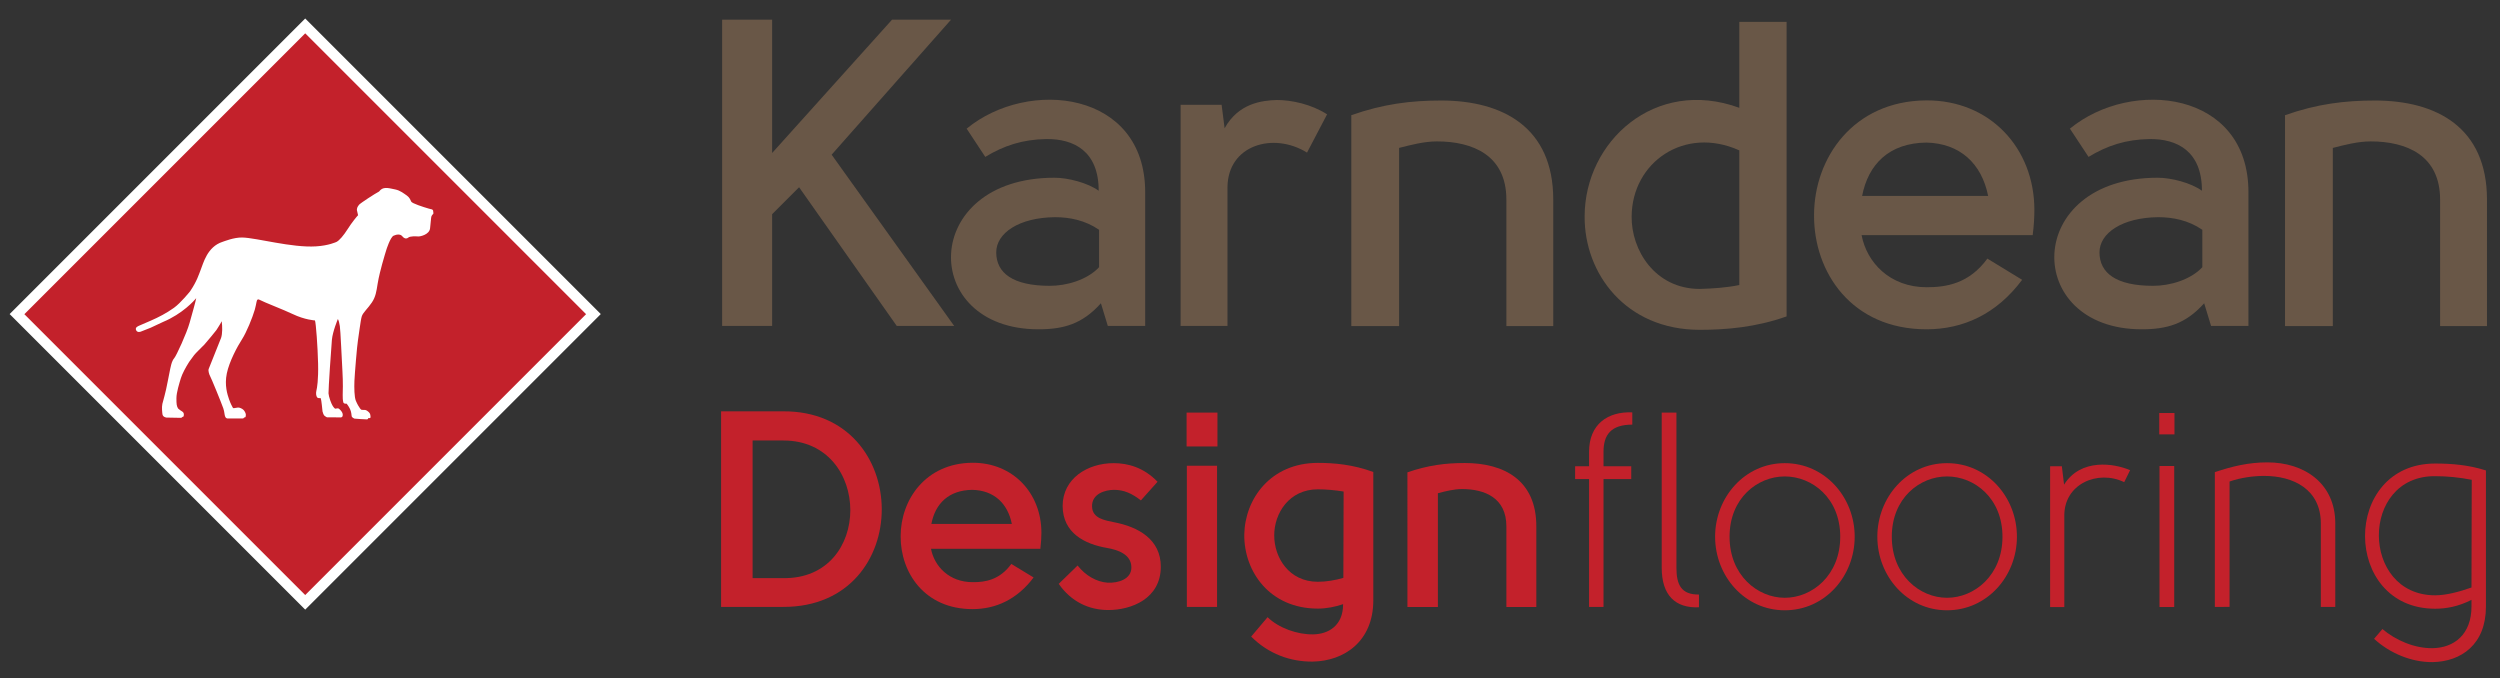 <?xml version="1.0" encoding="utf-8"?>
<!-- Generator: Adobe Illustrator 24.3.0, SVG Export Plug-In . SVG Version: 6.00 Build 0)  -->
<svg version="1.1" id="Layer_1" xmlns="http://www.w3.org/2000/svg" xmlns:xlink="http://www.w3.org/1999/xlink" x="0px" y="0px"
	 viewBox="0 0 1920 520.7" style="enable-background:new 0 0 1920 520.7;" xml:space="preserve">
<rect x="0" y="0" width="1920" height="520.7" fill="#333333" stroke="none"/>
<style type="text/css">
	.st0{fill:#695747;}
	.st1{fill:#C3212B;}
	.st2{fill:#FFFFFF;}
</style>
<path class="st0" d="M850.8,250.3l-5.3-17.4c-14.3,16-28.7,20-48,20c-91.8,0-91.1-116.4,12.3-116.4c10.7,0,25.7,4,34,10
	c0-30.4-19-40-40.4-39.7c-18,0.3-32.4,5-46.7,13.7l-14.3-21.7c47.4-39,137.1-29,137.1,48.7v102.8H850.8z M844.1,205.2v-28.7
	c-10.7-7.4-22.7-9.7-34-9.7c-27.7,0.3-45,12.3-45,27c0,16,13,25.7,41,25.7C819.1,219.6,835.1,214.9,844.1,205.2"/>
<path class="st0" d="M938.2,80.5l2.3,18c10.7-19.3,28.7-21.3,40-21.7c11.7,0,26.7,3.3,38.7,11l-15.4,29.4c-25.7-16-61.1-6-61.1,27
	v106.1h-36V80.5H938.2z"/>
<path class="st0" d="M1037.7,88.5c24.7-8.7,46-11.3,69.1-11.3c47.4,0,86.1,20.7,86.1,76.1v97.1h-36v-97.1c0-34-25.7-44.7-53.4-44.7
	c-9.7,0-20,2.7-29,5v136.8h-36.7V88.5z"/>
<path class="st0" d="M1372.1,16.8v226.2c-23.7,8.4-46.4,10.3-66.7,10.3c-57,0-88.7-43.4-88.4-87.1c0-57.4,54-107.1,118.8-83.4V16.8
	H1372.1z M1335.8,218.9V115.5c-42-19-82.4,9-82.7,50.7c-0.3,26,18,55.7,52.4,55.7C1315.8,221.6,1326.1,220.9,1335.8,218.9"/>
<path class="st0" d="M1526.3,198.6l26.7,16.3c-19.7,26.4-45.4,38-73.4,38c-57.7,0-86.7-44-86.4-87.7c0-43.7,30-87.7,86.1-88.1
	c49-0.3,83.1,36.7,83.1,84.1c0,5-0.3,11.7-1.3,19.4h-131.4c4,21,21.7,40,50,40C1494.6,220.6,1512.3,217.9,1526.3,198.6
	 M1526.9,150.5c-5-25-21.7-40.4-47.4-41c-28.7,0.3-44.7,16.7-49.4,41H1526.9z"/>
<path class="st0" d="M1698.1,250.3l-5.3-17.4c-14.3,16-28.7,20-48,20c-91.7,0-91.1-116.4,12.3-116.4c10.7,0,25.7,4,34,10
	c0-30.4-19-40-40.4-39.7c-18,0.3-32.4,5-46.7,13.7l-14.3-21.7c47.4-39,137.1-29,137.1,48.7v102.8H1698.1z M1691.4,205.2v-28.7
	c-10.7-7.4-22.7-9.7-34-9.7c-27.7,0.3-45,12.3-45,27c0,16,13,25.7,41,25.7C1666.4,219.6,1682.4,214.9,1691.4,205.2"/>
<path class="st0" d="M1754.8,88.5c24.7-8.7,46-11.3,69.1-11.3c47.4,0,86.1,20.7,86.1,76.1v97.1h-36v-97.1c0-34-25.7-44.7-53.4-44.7
	c-9.7,0-20,2.7-29,5v136.8h-36.7V88.5z"/>
<polygon class="st0" points="685.1,15.1 593,117.5 593,15.1 554.6,15.1 554.6,250.3 593,250.3 593,164.5 613.7,143.8 688.7,250.3 
	732.8,250.3 638.7,118.8 730.4,15.1 "/>
<rect x="77.9" y="84.8" transform="matrix(0.707 -0.707 0.707 0.707 -101.938 236.412)" class="st1" width="313" height="313"/>
<path class="st2" d="M234.4,468.2l-227-227l227-227l227,227L234.4,468.2z M18.7,241.3l215.7,215.7l215.7-215.7L234.4,25.6
	L18.7,241.3z"/>
<path class="st2" d="M332.3,164.7c0,0-0.7,0.7-1,1.6c-0.3,0.8-0.4,4.1-1,9c-0.5,4.9-7.6,6.4-9.1,6.3c-1.6-0.1-6.2-0.4-7.7,0.9
	c-1.7,1.4-3.5,0.3-4.7-1.2c-1.2-1.5-3.9-1.5-6.5-0.3c-2.6,1.2-5.6,10.9-5.6,10.9s-2.1,6.7-3.2,10.9c-0.9,3.4-2.6,9.6-3.5,15.3
	c-0.9,5.7-1.5,9.9-4.4,14.2c-2.9,4.4-6.7,7.6-7.7,10.5c-1,2.9-2.4,15.5-3,18.7c-0.6,3.2-2.5,25.9-2.7,31.1
	c-0.2,5.2-0.1,12.3,1.1,15.2c1.2,2.9,2.4,4.7,3.1,5.7c0.7,0.9,1,1.4,2.2,1.3c1.2-0.1,2.4,0,3.2,0.6c1,0.6,2.5,1.9,2.6,3.2
	c0,0,0.3,1.7,0.1,2.2c-0.3,0.4-1.2,0.4-1.7,0.3c0,0,0,0.9-0.9,1c-0.8,0.1-9.7-0.6-9.7-0.6s-1.8-0.7-2.1-1.8c-0.2-1-0.2-3.4-1.3-5.6
	c-1.1-2.3-2.6-4.1-2.6-4.1s-2,0.4-2.5-0.9c-0.4-1.3-0.6-4.1-0.5-5.8c0.1-1.7,0.3-9.9-0.2-18.1c-0.5-8.2-1.5-32.2-2-34.7
	c-0.4-2.5-0.8-4.2-1.5-5.5c0,0-4,9.5-4.6,16c-0.6,6.5-2.7,38.3-2.6,41.1c0.2,2.8,2.2,8.1,3.2,9.6c0.9,1.5,1.9,2.2,1.9,2.2
	s1.4-0.3,2.2-0.3c0.8,0.1,2.2,1.6,2.9,2.7c0.7,1.1,0.8,2,0.7,2.8c-0.1,0.8-0.5,1.5-1.6,1.5c-1.1-0.1-10.5-0.1-10.5-0.1
	s-1.3-0.6-1.9-1.2c-0.6-0.6-1.2-1.9-1.5-3.3c-0.3-1.4-0.6-8.4-1.5-10.3c0,0-1.9,0.4-2.6-0.5c-0.8-0.9-1.1-3.2-0.6-5.2
	c0.5-1.9,1.6-8.3,1.3-20.8c-0.3-12.5-1.6-31-2.4-33.1c0,0-7.7-0.4-17.1-4.9c-7.1-3.4-21.4-8.8-26-11.2c-1.6-0.4-1.6,1.5-1.9,2.5
	c0,0.2-0.7,3.5-1.2,5.3c-1.8,6.2-6.4,17.5-9.9,22.9c-3.5,5.4-9.7,16.9-11.6,26.1c-1.9,9.2,0.5,16.3,1.7,19.8
	c1.2,3.5,2.5,5.7,2.5,5.7s0.4,1.2,1.1,1.2c0.7,0,2.4-0.5,3.3-0.5c1.2-0.1,3.2,0.8,4.2,1.8c0.8,0.8,1.6,2.2,1.8,3.4
	c0,0,0.1,2.3-0.6,2.3c-1.5,0.1-0.6,1-2,0.9c-1.2-0.1-11.2,0-11.2,0s-1.3,0.2-2-1.3c-0.7-1.5-0.5-3.6-1.5-6.5
	c-1.7-4.8-9-22.7-10.7-26c0,0-1.1-2.9-0.5-4.3c0.4-1,9.5-23.8,9.5-23.8c1.1-3.2,1-8.6,0.5-12.8c-1.4,2.8-3.8,6.2-4.1,6.8
	c-0.7,1-6.8,8.4-9.2,11.1c-0.4,0.5-2.5,2.5-4.4,4.4h0c-3.5,3.5-3.5,3.6-7.3,8.9c-2.7,4.2-5.4,9.3-6.4,12.6
	c-1.1,3.7-3.4,10.8-3.4,15.4s0.2,5.9,1.2,7.7c0,0,0.5,0.6,1.8,1.5c1.4,0.9,2.3,1.3,2.6,2.4c0.3,1.2-0.1,2.3-0.2,2.4
	c-0.2,0.3-0.6,0.1-0.9,0.4c-0.2,0.3-0.6,0.6-1,0.6c-1.4,0-11.2-0.2-11.2-0.2s-2.6-0.3-3-2.4c-0.2-1.2-0.7-5.5-0.1-8.1
	c0.6-2.6,2.5-8.4,4.1-17.2c1.6-8.8,2.7-13,2.7-13s0.7-3.1,2.3-4.9c1.6-1.8,9.6-19.2,11.8-27.1c2.1-7.4,4.6-16.3,5.1-19
	c-1.3,1.6-10.4,12-25.6,18.3l-9.4,4.4l-7.6,3c0,0-2.5,1-3.5-1c-1.1-2.2,1.2-3.1,2.3-3.6c0.4-0.2,3.9-1.7,8.8-3.8
	c6.2-2.7,12-5.7,17.9-9.9c5.2-3.7,12.4-12.7,12.4-12.7c5.3-7.8,6.8-13.2,8.1-16.4c2-4.8,4.9-17.8,16.9-21.6
	c1.4-0.4,8.4-3.4,15.1-3.3c11.3,0.3,38,8,56.7,6.8c9.7-0.6,15.3-3.3,15.6-3.4c2.2-1.1,5.4-4.8,8.7-10c3-4.8,7.2-9.9,7.9-10.5
	c-0.2-1-0.4-2.1-0.7-3.1c-0.6-1.9,0.2-3.4,1.5-5c1.3-1.4,12.2-8.5,15.3-10.1c0.4-0.4,0.7-0.8,1.1-1.2c3-2.8,7.5-1.1,11.4-0.4
	c3.9,0.8,6.7,3.2,8.9,4.7c2.1,1.6,2.5,2.9,3.3,4.6c0.6,1.4,9.3,4.2,13.5,5.4c1.1,0.4,1.9,0.4,2.1,0.5c1.3,0.3,1.4,1.3,1.3,2.2
	C333.3,164,332.3,164.7,332.3,164.7"/>
<path class="st1" d="M601.5,466.1h-47.7V315.9h47.5C701.9,315.2,703,466.4,601.5,466.1 M601.7,338.3H578V444h23.2
	C670.8,445.3,669.7,338.3,601.7,338.3"/>
<path class="st1" d="M776.7,433.1l17.1,10.4c-12.6,16.8-29,24.3-46.9,24.3c-36.9,0-55.4-28.1-55.2-56.1c0-27.9,19.2-56,55-56.3
	c31.3-0.2,53.1,23.4,53.1,53.7c0,3.2-0.2,7.5-0.8,12.4h-84c2.6,13.4,13.9,25.6,32,25.6C756.4,447.2,767.7,445.5,776.7,433.1
	 M777.1,402.4c-3.2-16-13.9-25.8-30.3-26.2c-18.3,0.2-28.6,10.7-31.5,26.2H777.1z"/>
<path class="st1" d="M891.5,435.2c0,24.7-22.8,33.3-40.3,33.3c-14.7,0-28.4-6.2-38.1-20.1l14.5-14.1c6,7.7,14.5,12.6,23,13.2
	c8.1,0.4,18.3-2.6,18.3-11.7c0-10.4-11.1-13.6-18.3-14.9c-17.9-3-34.3-11.7-34.5-32.2c0-21.3,19.2-33,39.2-33
	c11.1,0,23.2,3.4,33.7,14.3l-12.8,14.3c-6.8-5.3-13-8.1-20.5-8.1c-7,0-17.3,3-17,12.8c0.2,9.4,10.2,10.6,17,12.1
	C874,404.6,891.5,414.1,891.5,435.2"/>
<path class="st1" d="M911.3,316.9h23.7v26h-23.7V316.9z M934.7,466.1h-23.2V357.7h23.2V466.1z"/>
<path class="st1" d="M1054.7,461c0,31.8-22.6,46.7-46.5,47.1c-17.3,0.2-34.1-6-47.3-19.2l12.6-14.9c8.5,8.3,22.8,13.4,35,13.2
	c11.7-0.2,23-6.6,23-23.2c-6.2,2.1-12.8,3.4-19.4,3.4c-36.9,0-56.7-28.4-56.5-56.7c0.4-27.5,20.2-55.2,56.5-55.2
	c12.8,0,27.1,1.3,42.6,7V461z M978.6,411.2c0,17,11.3,35.6,33.5,35.6c6.2,0,13.2-1.1,19.6-3c0-22.6,0.2-43.5,0.2-66.3
	c-6.6-1.1-13.6-1.7-19.8-1.7C990.1,375.8,978.6,394.1,978.6,411.2"/>
<path class="st1" d="M1080.8,362.8c15.8-5.5,29.4-7.2,44.1-7.2c30.3,0,55,13.2,55,48.6v62h-23v-62c0-21.7-16.4-28.6-34.1-28.6
	c-6.2,0-12.8,1.7-18.5,3.2v87.4h-23.4V362.8z"/>
<path class="st1" d="M1253.7,326.1c-16.6,0-22.2,7.9-22.2,20.9v11.1h21.3v9.8h-21.3v98.2h-11.1v-98.2h-10.7v-9.8h10.7V347
	c0-21.1,14.3-31.1,33.2-30.3V326.1z M1304.8,466.4c-18.3,0.8-28.6-9.4-28.6-30.3V316.9h11.3v119.2c0,12.8,3.6,20.7,17.3,20.5V466.4z
	"/>
<path class="st1" d="M1370.7,468.7c-30.7,0-53.5-26.2-53.5-56.5c0-30.3,22.8-56.5,53.5-56.5c30.9,0,53.7,26.2,53.7,56.5
	C1424.4,442.5,1401.6,468.7,1370.7,468.7 M1370.7,459.1c21.1,0,42.6-17.3,42.6-46.9c0-29.6-21.5-46.3-42.6-46.3
	c-20.9,0-42.4,16.6-42.4,46.3C1328.3,441.8,1349.8,459.1,1370.7,459.1"/>
<path class="st1" d="M1495.3,468.7c-30.7,0-53.5-26.2-53.5-56.5c0-30.3,22.8-56.5,53.5-56.5c30.9,0,53.7,26.2,53.7,56.5
	C1549,442.5,1526.2,468.7,1495.3,468.7 M1495.3,459.1c21.1,0,42.6-17.3,42.6-46.9c0-29.6-21.5-46.3-42.6-46.3
	c-20.9,0-42.4,16.6-42.4,46.3C1452.9,441.8,1474.4,459.1,1495.3,459.1"/>
<path class="st1" d="M1583.5,358.1l1.7,14.1c12.8-20.4,38.4-16.4,50.7-11.1l-4.5,9.2c-20.2-9.8-46.7,1.3-46,26.6v69.3h-10.9V358.1
	H1583.5z"/>
<path class="st1" d="M1670,333.6h-11.7v-16.4h11.7V333.6z M1658.5,357.9h11.3v108.3h-11.3V357.9z"/>
<path class="st1" d="M1701,362.6c13.4-4.5,26-7.5,40.3-7.5c28.8,0,52.2,16.4,52.2,46.9v64.1h-11.1V402c0-26.2-21.1-36.5-43.5-36.5
	c-8.3,0-17.9,1.3-26.6,4.3v96.3H1701V362.6z"/>
<path class="st1" d="M1909.2,465.9c0,29-19,42.2-40.9,42.6c-16.4,0.2-33.2-7-45-17.9l6.4-7.5c10,8.5,24.5,14.9,38.4,14.7
	c16.6-0.2,30-10.5,30-32v-5.1c-10.4,5.3-19.8,6.8-27.9,6.8c-71.6,0-72-111.5,0-111.5c13,0,25.8,1.1,39,5.3V465.9z M1870.2,457.2
	c8.3,0,18.3-2.6,27.9-6l0.2-82.7c-9.6-1.9-19-2.8-28.1-2.8C1812.2,365.3,1812.9,457.2,1870.2,457.2"/>
</svg>
